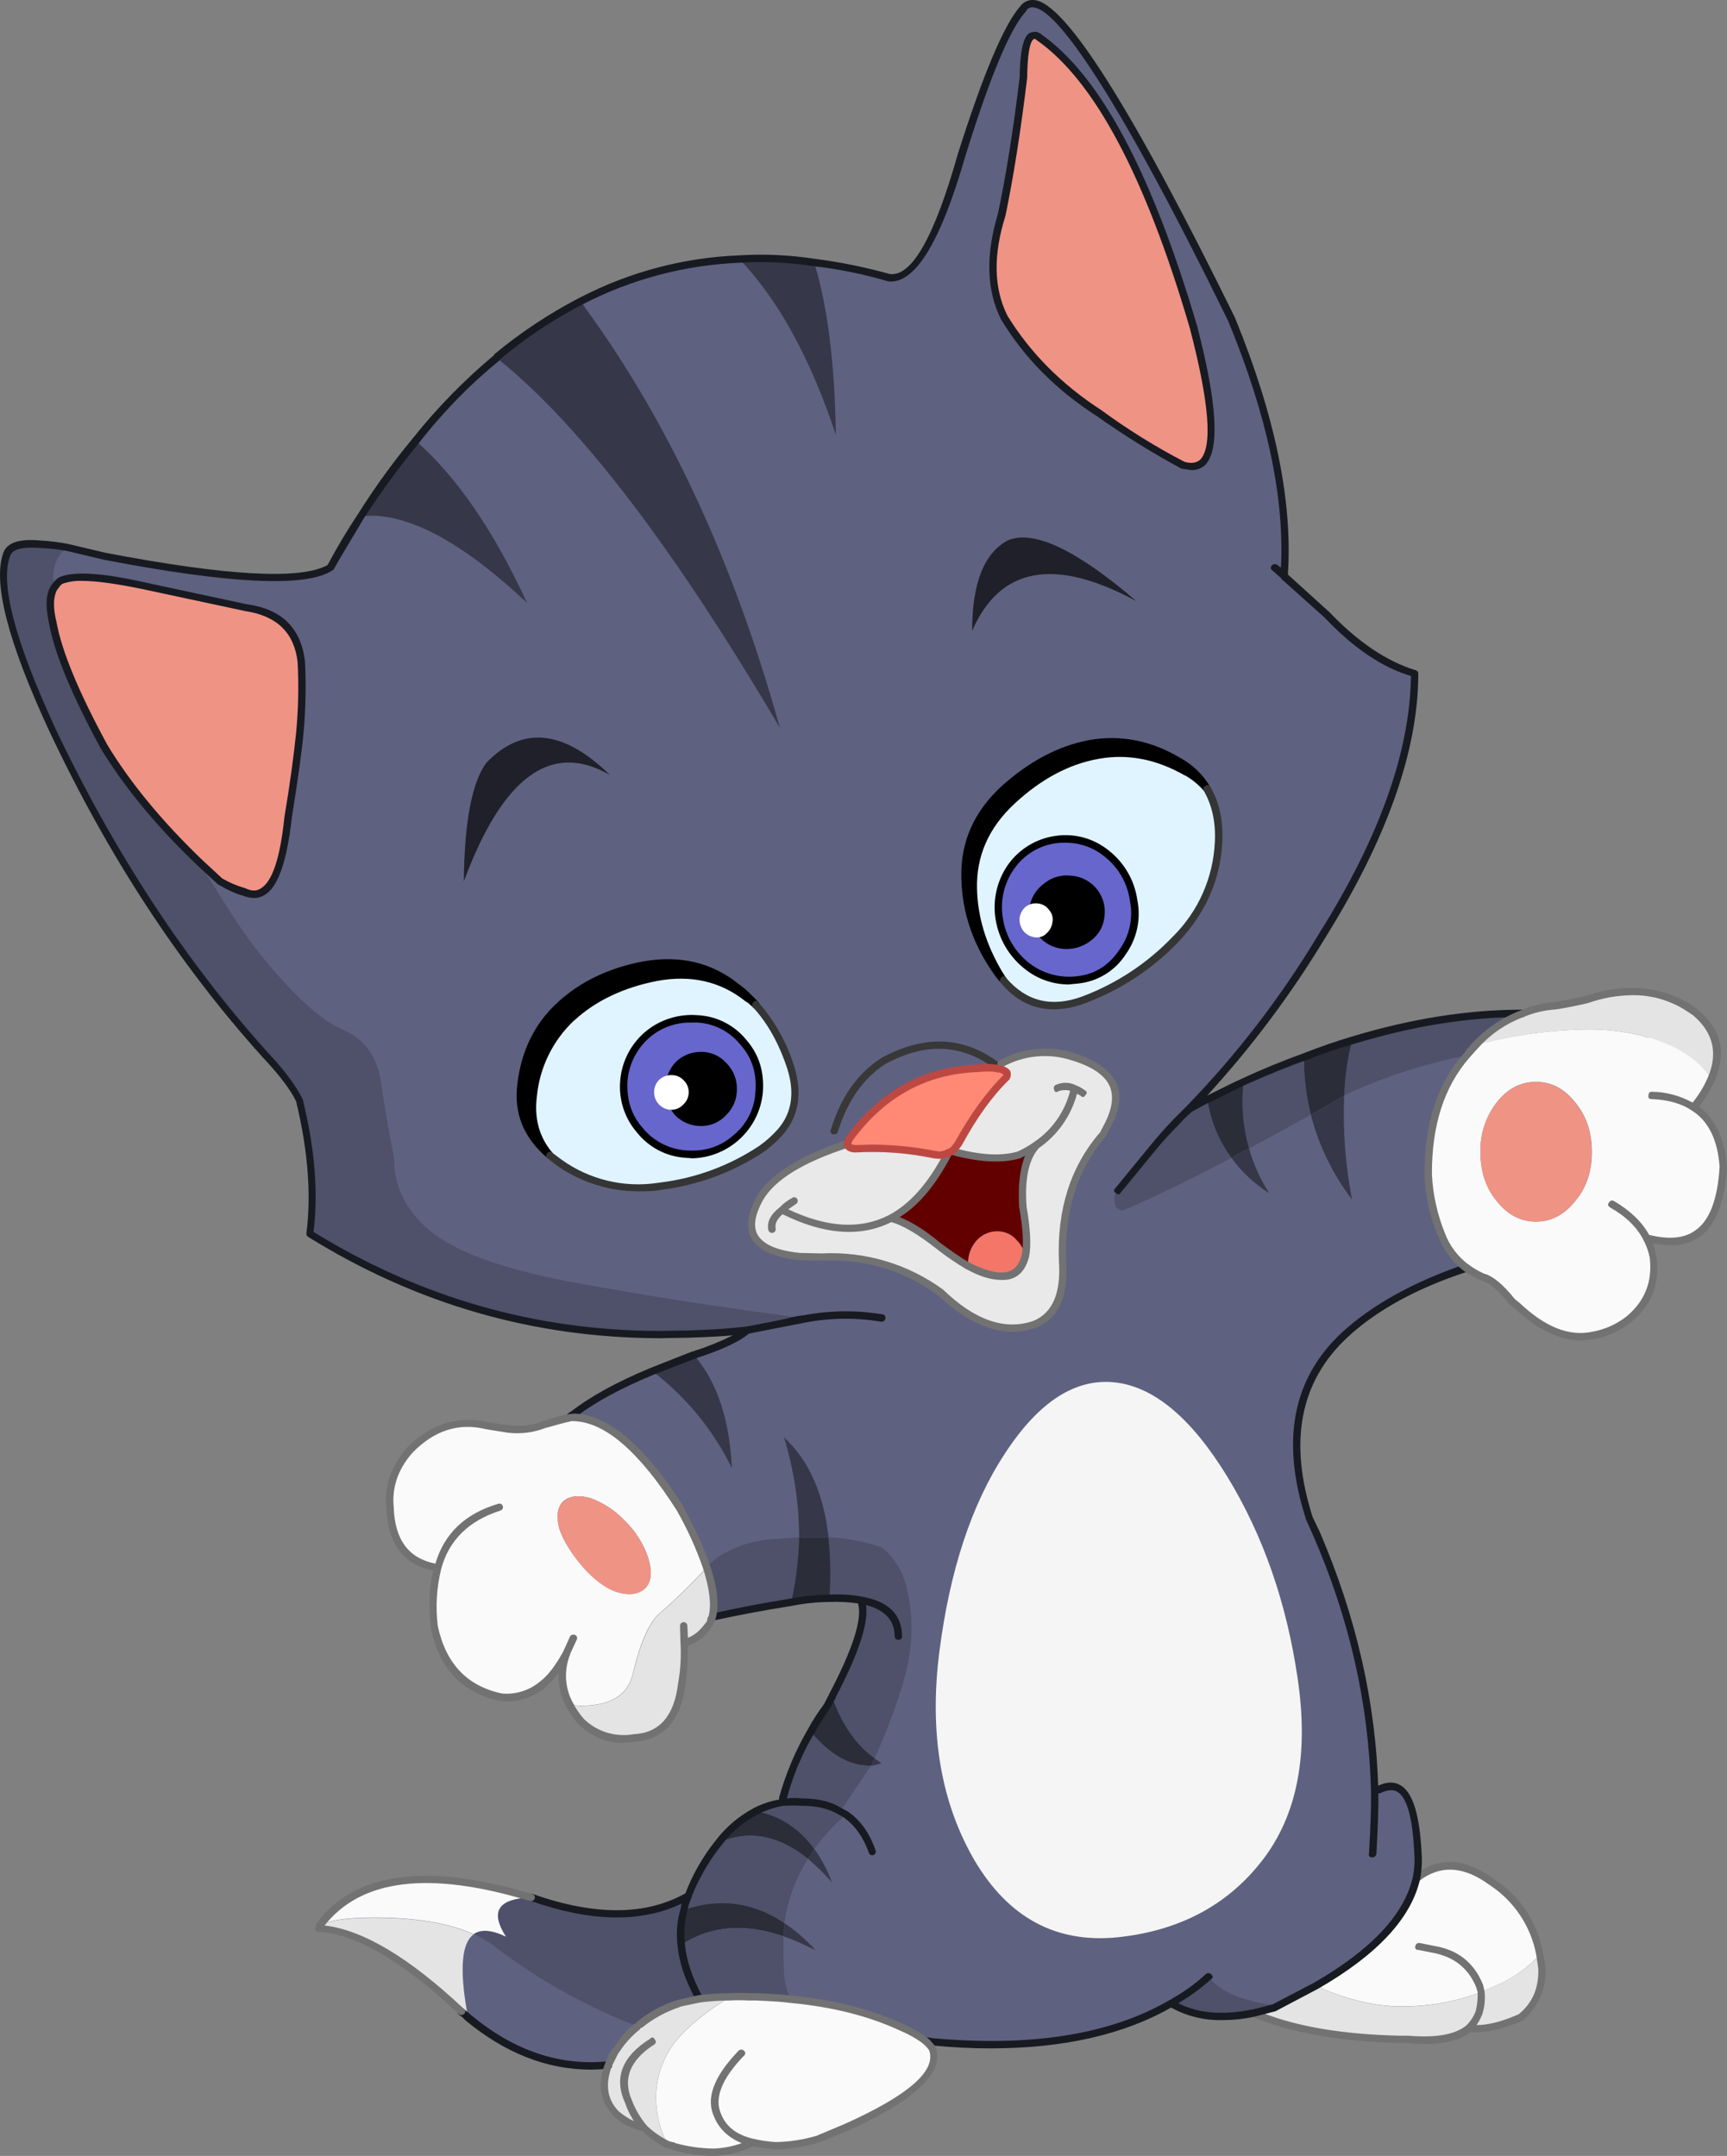 <?xml version="1.0" encoding="iso-8859-1"?>
<!-- Generator: Adobe Illustrator 20.1.0, SVG Export Plug-In . SVG Version: 6.00 Build 0)  -->
<svg version="1.0" id="Layer_1" xmlns="http://www.w3.org/2000/svg" xmlns:xlink="http://www.w3.org/1999/xlink" x="0px" y="0px"
	 viewBox="0 0 637.52 795.84" enable-background="new 0 0 637.52 795.84" xml:space="preserve">
<rect x="0" y="0" width="637.52" height="795.84" fill="#808080" stroke="none"/>
<title>cats_0033</title>
<path fill="#5E6280" d="M522.08,248.64c-10.86-3.26-21.597-10.437-32.21-21.53l-15.92-14.48c2.053-26.78-4.4-58.387-19.36-94.82
	C411.257,29.623,385.623-8.557,377.69,3.27c-5.793,6.393-13.337,24.367-22.63,53.92c-8.807,31.247-17.807,46.327-27,45.24
	c-9.02-2.528-18.21-4.403-27.5-5.61c-9.17-1.291-18.441-1.717-27.69-1.27c-20.248,0.862-40.068,6.109-58.09,15.38l-0.36,0.18
	c-11.043,5.714-21.42,12.633-30.94,20.63v0.18c-11.06,9.163-21.117,19.474-30,30.76c-7.31,8.874-14.079,18.181-20.27,27.87
	c-3.74,6-7.54,12.333-11.4,19c-9.527,6-37.273,4.613-83.24-4.16l-13.75-3.26c-3.35-0.616-6.732-1.04-10.13-1.27
	c-7-0.48-11.04,0.727-12.12,3.62c-4.107,10.347,1.44,31.943,16.64,64.79c21.713,45.72,47.89,85.72,78.53,120
	c6.173,6.487,10.457,12.207,12.85,17.16c4.467,18.213,5.733,34.5,3.8,48.86c39.807,24.733,82.807,37.16,129,37.28l32.39-1.45
	c-3.74,2.893-10.073,5.85-19,8.87l-0.72,0.18l-15.2,6c-12.187,4.947-22.02,10.313-29.5,16.1c-0.484,0.203-0.918,0.51-1.27,0.9
	l-9,2.71c-4.293,1.507-8.861,2.063-13.39,1.63l-8-1.27c-10.613-2.533-20.083,0.467-28.41,9c-5.667,6.393-8.14,13.45-7.42,21.17
	c0.6,13.147,6.51,20.567,17.73,22.26c-1.807,6-2.23,13.3-1.27,21.9c3.013,14.6,11.277,23.227,24.79,25.88
	c5.4,0.522,10.788-1.102,15-4.52c3.133-2.533,6.133-6.453,9-11.76c-2.413,6.667-2.173,12.82,0.72,18.46
	c1.229,2.507,2.812,4.824,4.7,6.88c5.667,5.333,12.18,7.333,19.54,6c10-0.6,15.85-7.173,17.55-19.72
	c0.753-5.09,1.054-10.237,0.9-15.38c3.62-0.727,6.817-3.2,9.59-7.42l0.72-2c10.373-2.293,20.083-4.163,29.13-5.61
	c4.671-0.759,9.382-1.243,14.11-1.45c3.874-0.121,7.751,0.12,11.58,0.72c2.293,5.667-1.267,17.61-10.68,35.83l0.18,0.18l-0.36,0.18
	l-1.63,2.9c-2.178,3.082-4.181,6.284-6,9.59c-4.392,7.746-7.808,16.005-10.17,24.59l0.18,1.45c-3.53,0.537-6.95,1.638-10.13,3.26
	c-5.382,2.797-10.078,6.752-13.75,11.58c-2.841,3.547-5.327,7.366-7.42,11.4c-1.489,2.604-2.76,5.326-3.8,8.14
	c-14.96,8.667-34.14,8.907-57.54,0.72h-0.36c-38.6-11.58-64.717-8.02-78.35,10.68l-0.72,0.72h0.54
	c14.473,0.967,32.027,11.22,52.66,30.76l2.53,2.17c16.167,13.513,33.417,19.363,51.75,17.55c-2.773,7.12-1.807,13.09,2.9,17.91
	c2.413,2.413,5.913,4.223,10.5,5.43c2.57,2.558,5.573,4.64,8.87,6.15l0.9,0.18l1.09,0.36c4.71,1.36,9.579,2.09,14.48,2.17
	c4.981-0.094,9.874-1.332,14.3-3.62c2.856,0.668,5.763,1.092,8.69,1.27c5.28-0.109,10.518-0.96,15.56-2.53l10.5-4.34
	c24.607-11.1,35.223-20.81,31.85-29.13c-0.686-0.984-1.473-1.892-2.35-2.71l2.53,0.36c36.667,3.26,65.98-1.507,87.94-14.3l0.65,0.55
	c7.96,4.467,17.853,5.493,29.68,3.08c13.633,6,31.73,9.257,54.29,9.77h2.9c10.493,0.967,17.913-0.42,22.26-4.16
	c5.547,0.48,11.88-0.853,19-4c5.547-4.467,8.213-10.5,8-18.1l-0.72-5.07c-2.413-11.7-8.383-20.7-17.91-27
	c-10-7.48-19.23-7.903-27.69-1.27c0.603-3.159,0.785-6.384,0.54-9.59c-0.847-19.907-5.673-27.627-14.48-23.16l-1.45,0.18
	c-0.967-32-8.083-63.487-21.35-94.46l-0.18-0.54l-2.53-5.43c-9.167-28.347-4.833-50.907,13-67.68
	c10.86-10.133,25.82-18.397,44.88-24.79c1.848,1.346,3.865,2.442,6,3.26c3.26,0.847,6.88,3.847,10.86,9l2,1.63
	c9.533,9.047,18.7,12.713,27.5,11c4.99-0.711,9.686-2.787,13.57-6c7.333-6,10.333-13.667,9-23c-0.489-2.441-1.279-4.813-2.35-7.06
	c17.493,4.827,26.963-3.92,28.41-26.24c-0.967-10.493-4.633-17.793-11-21.9c2.579-3.229,4.764-6.754,6.51-10.5
	c4.1-9.533,2.17-17.677-5.79-24.43l-1.63-1.27c-11.1-7.093-23.873-8.217-38.32-3.37c-6,1.333-9.92,2.117-11.76,2.35
	c-4.291,0.298-8.507,1.277-12.49,2.9c-20.267,0-41.137,3.333-62.61,10c-5.547,1.567-11.457,3.567-17.73,6
	c-7.333,2.773-14.753,5.85-22.26,9.23c-3.74,1.687-8.203,3.857-13.39,6.51h-0.18l-6.58,3.33c9.511-9.861,18.459-20.251,26.8-31.12
	c7.94-10.35,15.253-21.166,21.9-32.39C510.62,309.377,522.08,276.987,522.08,248.64z"/>
<path fill="#EF9385" d="M383.65,13.58l-0.18-0.18l-0.9-0.36c-2.893-0.847-4.46,4.34-4.7,15.56c-2.173,18.333-4.84,35.223-8,50.67
	c-4.707,14.84-4.407,27.447,0.9,37.82c8.71,14.388,20.67,26.536,34.92,35.47c9.849,7.02,20.122,13.425,30.76,19.18
	c12.667,3.86,14-13.14,4-51C424.057,64.62,405.123,28.9,383.65,13.58z"/>
<path fill="#1F2029" d="M179.54,281.57c-5.333,7.24-8.107,21.837-8.32,43.79c14.353-38.727,32.327-51.817,53.92-39.27
	C208.007,269.323,192.807,267.817,179.54,281.57z"/>
<path fill="#1F2029" d="M358.86,232.9c10.253-23.647,30.46-27.313,60.62-11c-22.073-18.94-37.877-26.42-47.41-22.44
	C363.263,204.14,358.86,215.287,358.86,232.9z"/>
<path d="M437.93,285.19c2.891,1.564,5.467,3.649,7.6,6.15c-2.541-4.36-6.233-7.937-10.67-10.34
	c-10.493-6.273-21.41-8.383-32.75-6.33c-10.98,1.933-21.477,7.543-31.49,16.83c-9.893,9.167-14.66,20.023-14.3,32.57
	c0.24,12.547,4.34,24.37,12.3,35.47l0.18-0.18c-6.153-10-9.29-20.373-9.41-31.12c-0.36-12.547,4.407-23.403,14.3-32.57
	c10-9.287,20.497-14.897,31.49-16.83C416.52,276.8,427.437,278.917,437.93,285.19z"/>
<path fill="#DFF4FF" d="M445.53,291.34c-2.133-2.501-4.709-4.586-7.6-6.15c-10.493-6.273-21.41-8.383-32.75-6.33
	c-10.98,1.933-21.477,7.543-31.49,16.83c-9.893,9.167-14.66,20.023-14.3,32.57c0.12,10.733,3.257,21.107,9.41,31.12l1.63,2.53
	c7.72,9.167,17.49,11.58,29.31,7.24c12.882-4.731,24.512-12.345,34-22.26c9.893-10.253,15.2-22.253,15.92-36
	C450.047,303.17,448.67,296.653,445.53,291.34z"/>
<path fill="#DFF4FF" d="M368.63,359.56l1.81,2.35l-1.63-2.53L368.63,359.56z"/>
<path fill="#DFF4FF" d="M276.16,368.61l2.9,2.35l-2.53-2.53L276.16,368.61z"/>
<path d="M242.51,360.83c12.907-2.413,24.127,0.18,33.66,7.78l0.36-0.18l-4.89-4.34c-9.533-7.6-20.753-10.193-33.66-7.78
	c-12.787,2.293-23.283,7.293-31.49,15c-8.08,7.6-12.783,17.31-14.11,29.13c-1.333,10.373,2.167,19.06,10.5,26.06
	c-5.067-6-7.067-13.177-6-21.53c1.333-11.82,6.037-21.53,14.11-29.13C219.217,368.127,229.723,363.123,242.51,360.83z"/>
<path fill="#DFF4FF" d="M242.51,360.83c-12.787,2.293-23.283,7.293-31.49,15c-8.08,7.613-12.783,17.337-14.11,29.17
	c-1.087,8.327,0.913,15.503,6,21.53l3.8,2.9c10.613,7.24,22.737,10.137,36.37,8.69c0.146-0.253,0.43-0.395,0.72-0.36
	c13.286-1.592,26.02-6.247,37.2-13.6c2.581-1.773,4.95-3.837,7.06-6.15c5.427-6.393,6.693-14.293,3.8-23.7
	c-2.572-8.587-6.934-16.532-12.8-23.31l-2.9-2.35C266.633,361.023,255.417,358.417,242.51,360.83z"/>
<path fill="#FF8975" d="M312.9,422.35c0.24,1.087,1.143,1.69,2.71,1.81c9.944-0.437,19.905,0.291,29.68,2.17
	c1.333,0.48,2.963,0.24,4.89-0.72l1.27-0.54c1.013-0.805,1.87-1.787,2.53-2.9c5.427-10,11.337-18.203,17.73-24.61
	c0.48-1.207-0.123-2.11-1.81-2.71l-0.36-0.18h-0.72c-1.687-0.48-4.353-0.54-8-0.18c-19.333,0.727-35.077,9.353-47.23,25.88
	C313.206,420.966,312.969,421.645,312.9,422.35z"/>
<path fill="#E9E9E9" d="M295.16,463.79l8.14,0.18c15.806-0.87,31.419,3.802,44.15,13.21c11.94,11.46,23.4,15.38,34.38,11.76
	c7.72-3.133,11.157-11.033,10.31-23.7c-0.727-18.46,4.22-33.9,14.84-46.32l2-3.8c6.273-12.067,1.87-20.4-13.21-25
	c-8.752-2.699-18.225-1.72-26.24,2.71l-0.72,1.09l0.72,0.54l0.36,0.36c1.687,0.6,2.29,1.503,1.81,2.71
	c-6.393,6.393-12.303,14.597-17.73,24.61c-0.66,1.113-1.517,2.095-2.53,2.9c10,2.773,18.203,3.257,24.61,1.45
	c2.242-1.072,4.416-2.281,6.51-3.62c-4,4.467-5.63,11.947-4.89,22.44c1.447,8.2,1.747,14.293,0.9,18.28
	c-1.207,4.827-3.92,7.3-8.14,7.42c-3.62,0.24-7.953-1.027-13-3.8L357,467c-3.827-2.292-7.502-4.831-11-7.6
	c-6.753-5.427-12.483-8.683-17.19-9.77c8.327-4.34,15.443-12.363,21.35-24.07c-1.933,0.967-3.563,1.207-4.89,0.72
	c-9.775-1.879-19.736-2.607-29.68-2.17c-1.567-0.12-2.47-0.723-2.71-1.81c-17.007,5.547-27.803,12.243-32.39,20.09
	C273.623,454.85,278.513,461.983,295.16,463.79z"/>
<path fill="#620000" d="M376,426.51c-6.393,1.807-14.597,1.323-24.61-1.45l-1.27,0.54c-5.913,11.7-13.03,19.723-21.35,24.07
	c4.707,1.087,10.437,4.343,17.19,9.77c3.498,2.769,7.173,5.308,11,7.6l0.36-0.72c-0.027-3.057,1.069-6.018,3.08-8.32
	c1.924-2.182,4.691-3.434,7.6-3.44c2.873-0.067,5.615,1.204,7.42,3.44c1.512,1.56,2.575,3.497,3.08,5.61
	c0.847-4,0.547-10.093-0.9-18.28c-0.727-10.493,0.903-17.973,4.89-22.44C380.403,424.228,378.235,425.437,376,426.51z"/>
<path fill="#F47668" d="M360.49,458c-2.011,2.302-3.107,5.263-3.08,8.32v0.9c5.067,2.773,9.4,4.04,13,3.8
	c4.22-0.12,6.933-2.593,8.14-7.42c-0.505-2.113-1.568-4.05-3.08-5.61c-1.806-2.236-4.547-3.507-7.42-3.44
	C365.153,454.57,362.403,455.825,360.49,458z"/>
<path fill="#F5F5F5" d="M453.13,545.22c-13.267-21.713-27.14-33.353-41.62-34.92c-14.6-1.567-28.11,7.18-40.53,26.24
	c-12.307,18.667-20.39,43.157-24.25,73.47c-3.74,29.793,0.593,55.367,13,76.72c12.547,21.233,30.16,30.703,52.84,28.41
	c22.92-2.413,40.773-11.943,53.56-28.59s17.077-39.027,12.87-67.14C474.907,591.543,466.283,566.813,453.13,545.22z"/>
<path fill="#E4E4E4" d="M586.68,380c7.468-0.018,14.902,1.019,22.08,3.08c11.1,3.38,18.767,8.447,23,15.2
	c4.1-9.533,2.17-17.677-5.79-24.43l-1.63-1.27c-11.113-7.233-23.893-8.427-38.34-3.58c-6,1.333-9.92,2.117-11.76,2.35
	c-4.291,0.298-8.507,1.277-12.49,2.9c-6.507,2.453-12.335,6.423-17,11.58C558.423,382.116,572.513,380.157,586.68,380z"/>
<path fill="#FAFAFA" d="M608.75,383.09c-7.175-2.063-14.605-3.103-22.07-3.09c-14.189,0.138-28.303,2.083-42,5.79l-3.26,3.8
	c-9.653,10.98-14.42,25.697-14.3,44.15c0.364,7.603,2.08,15.08,5.07,22.08c1.834,4.788,4.947,8.98,9,12.12
	c1.848,1.346,3.865,2.442,6,3.26c3.26,0.847,6.88,3.847,10.86,9l2,1.63c9.533,9.047,18.7,12.713,27.5,11
	c4.99-0.711,9.686-2.787,13.57-6c7.333-6,10.333-13.667,9-23c-0.489-2.441-1.279-4.813-2.35-7.06
	c17.493,4.827,26.963-3.86,28.41-26.06c-0.967-10.613-4.633-17.973-11-22.08c2.579-3.229,4.764-6.754,6.51-10.5
	c-4.22-6.753-11.887-11.82-23-15.2 M567,399.37c5.667,0,10.493,2.533,14.48,7.6c4.1,4.947,6.15,11.04,6.15,18.28
	s-2.05,13.273-6.15,18.1c-4,5.067-8.827,7.6-14.48,7.6c-5.653,0-10.48-2.533-14.48-7.6c-4-4.827-6-10.86-6-18.1
	c-0.164-6.602,1.955-13.059,6-18.28C556.473,401.903,561.3,399.37,567,399.37z"/>
<path fill="#EF9385" d="M552.48,407c-4.045,5.221-6.164,11.678-6,18.28c0,7.24,2,13.273,6,18.1c4,5.067,8.827,7.6,14.48,7.6
	s10.48-2.533,14.48-7.6c4.1-4.827,6.15-10.86,6.15-18.1c0-7.24-2.053-13.333-6.16-18.28c-4-5.067-8.827-7.6-14.48-7.6
	S556.473,401.933,552.48,407z"/>
<path fill="#4E5169" d="M541.44,389.6l3.26-3.8c4.665-5.157,10.493-9.127,17-11.58c-20.267,0-41.137,3.333-62.61,10
	c-1.676,6.636-2.648,13.43-2.9,20.27l1.27-0.72C511.51,397.329,526.273,392.573,541.44,389.6z"/>
<path fill="#2B2D39" d="M496.2,404.44c0.252-6.84,1.224-13.634,2.9-20.27c-5.547,1.567-11.457,3.567-17.73,6
	c-0.097,7.197,0.753,14.375,2.53,21.35L496.2,404.44z"/>
<path fill="#363849" d="M499.1,442.8c-2.444-12.632-3.418-25.504-2.9-38.36l-12.3,7.06C486.799,422.853,491.97,433.501,499.1,442.8z
	"/>
<path fill="#E4E4E4" d="M554.1,732.14l-7.42,3.26c0.253,2.554,0.023,5.132-0.68,7.6c-0.847,2.175-2.141,4.148-3.8,5.79
	c5.547,0.48,11.88-0.853,19-4c5.547-4.467,8.213-10.5,8-18.1l-0.72-5.07C564.364,725.97,559.492,729.534,554.1,732.14z"/>
<path fill="#FAFAFA" d="M546.69,735.4l7.42-3.26c5.361-2.608,10.206-6.165,14.3-10.5c-2.413-11.7-8.383-20.7-17.91-27
	c-10-7.48-19.23-7.903-27.69-1.27c-3.013,14-15.317,27.21-36.91,39.63c4.756,2.293,9.727,4.112,14.84,5.43
	c6.662,1.786,13.562,2.518,20.45,2.17C529.913,740.242,538.523,738.486,546.69,735.4z"/>
<path fill="#E4E4E4" d="M485.89,733l-15.74,8.14l-7.42,2c13.633,6,31.73,9.257,54.29,9.77h2.9c10.493,0.967,17.913-0.42,22.26-4.16
	c1.661-1.629,2.962-3.588,3.82-5.75c0.716-2.465,0.96-5.044,0.72-7.6c-8.168,3.104-16.781,4.877-25.51,5.25
	c-6.888,0.348-13.788-0.384-20.45-2.17C495.635,737.148,490.654,735.312,485.89,733z"/>
<path fill="#363849" d="M308.55,160.52c-0.36-26.18-3.027-47.41-8-63.69c-9.17-1.291-18.441-1.717-27.69-1.27
	C287.247,110.52,299.143,132.173,308.55,160.52z"/>
<path fill="#363849" d="M153.48,162.69c-7.31,8.874-14.079,18.181-20.27,27.87c16.287-1.807,36.733,8.86,61.34,32
	C182.37,196.033,168.68,176.077,153.48,162.69z"/>
<path fill="#363849" d="M215.91,113.47l-1.45-2.35c-11.043,5.714-21.42,12.633-30.94,20.63l0.9,1.27
	c29.92,24.127,64.42,69.363,103.5,135.71C270.913,207.683,246.91,155.93,215.91,113.47z"/>
<path fill="#EF9385" d="M91.05,224.39l-38-8.14c-15.56-3.5-25.753-4.167-30.58-2c-0.839,0.598-1.572,1.331-2.17,2.17
	c-0.631,0.745-1.077,1.629-1.3,2.58c-0.847,2.667-0.727,6.333,0.36,11c2.053,10.86,8.387,26.12,19,45.78
	c8.667,14.233,20.49,28.53,35.47,42.89l7.24,6.7c2.807,1.731,5.834,3.077,9,4c8.447,3.74,13.813-5.427,16.1-27.5
	c1.933-11.7,3.38-22.133,4.34-31.3c0.934-8.715,1.114-17.494,0.54-26.24C109.783,232.85,103.117,226.203,91.05,224.39z"/>
<path fill="#4E5169" d="M96.12,352.32c-5.187-6.273-12.607-17.493-22.26-33.66c-14.96-14.353-26.783-28.65-35.47-42.89
	c-10.613-19.66-16.947-34.92-19-45.78c-1.087-4.707-1.207-8.373-0.36-11c0.222-0.93,0.657-1.796,1.27-2.53l-0.72-2.35
	c0-5.547,1.75-9.527,5.25-11.94c-3.35-0.616-6.732-1.04-10.13-1.27c-7-0.48-11.04,0.727-12.12,3.62
	c-4.113,10.32,1.43,31.903,16.63,64.75c21.713,45.72,47.89,85.72,78.53,120c6.173,6.487,10.457,12.207,12.85,17.16
	c4.467,18.213,5.733,34.5,3.8,48.86c39.807,24.733,82.807,37.16,129,37.28l32.39-1.63c7-1.207,12.187-2.233,15.56-3.08l5.61-1.09
	l-9.59-1.45c-22.193-2.893-46.44-6.693-72.74-11.4c-26.3-4.707-44.457-10.86-54.47-18.46c-9.893-7.72-14.78-17.053-14.66-28
	c-1.933-9.527-3.563-18.937-4.89-28.23c-1.447-9.407-6.15-15.8-14.11-19.18C118.423,376.643,108.3,367.4,96.12,352.32z"/>
<path fill="#4E5169" d="M439,409.32l-5.25,5.25c-4.1,4.34-7.057,7.673-8.87,10l-12.3,15c-0.706,0.669-1.155,1.564-1.27,2.53
	c0,3.133,1.087,4.7,3.26,4.7c10.373-4.34,23.707-10.793,40-19.36c-4.683-6.338-7.73-13.733-8.87-21.53h-0.18L439,409.32z"/>
<path fill="#4E5169" d="M461.1,424l22.8-12.49c-1.777-6.975-2.627-14.153-2.53-21.35c-7.333,2.773-14.753,5.85-22.26,9.23
	C458.119,407.644,458.796,416.013,461.1,424z"/>
<path fill="#2B2D39" d="M459.11,399.37c-3.74,1.687-8.203,3.857-13.39,6.51c1.14,7.797,4.187,15.192,8.87,21.53
	c2.087-1.288,4.263-2.428,6.51-3.41C458.793,416.006,458.116,407.63,459.11,399.37z"/>
<path fill="#363849" d="M468.52,440.45c-3.259-5.094-5.759-10.635-7.42-16.45c-2.248,0.992-4.424,2.142-6.51,3.44
	C458.359,432.627,463.088,437.044,468.52,440.45z"/>
<path fill="#363849" d="M270.19,542c-0.847-17.613-5.31-31.307-13.39-41.08l-0.72-0.72l-15.2,6
	C253.299,515.694,263.334,527.951,270.19,542z"/>
<path fill="#FAFAFA" d="M210.48,523.32h-0.18c-3.127,0.65-6.209,1.495-9.23,2.53c-4.293,1.507-8.861,2.063-13.39,1.63l-8-1.27
	c-10.613-2.533-20.083,0.467-28.41,9c-5.667,6.393-8.14,13.45-7.42,21.17c0.6,13.147,6.51,20.567,17.73,22.26
	c-1.807,6-2.23,13.3-1.27,21.9c3.013,14.6,11.277,23.227,24.79,25.88c5.4,0.522,10.788-1.102,15-4.52
	c3.133-2.533,6.133-6.453,9-11.76c-2.413,6.667-2.173,12.82,0.72,18.46c1.36,0.646,2.836,1.017,4.34,1.09
	c11.1,0,17.553-3.86,19.36-11.58c2.773-11.7,6.107-19.24,10-22.62c6.145-5.293,11.946-10.971,17.37-17
	c-2.546-7.536-5.818-14.807-9.77-21.71c-14.08-22.067-27.143-33.28-39.19-33.64L210.48,523.32 M217.9,553
	c4.813,1.749,9.152,4.598,12.67,8.32c3.967,3.813,6.949,8.531,8.69,13.75c1.567,4.947,1.267,8.613-0.9,11
	c-2.293,2.293-5.55,2.897-9.77,1.81s-8.623-4.163-13.21-9.23c-4.467-5.187-7.423-9.953-8.87-14.3c-1.207-4.467-0.783-7.8,1.27-10
	C210.06,552.243,213.433,551.793,217.9,553z"/>
<path fill="#EF9385" d="M230.56,561.32c-3.515-3.72-7.85-6.569-12.66-8.32c-4.467-1.207-7.843-0.723-10.13,1.45
	c-2.053,2.173-2.477,5.507-1.27,10c1.447,4.34,4.403,9.107,8.87,14.3c4.587,5.067,8.99,8.143,13.21,9.23s7.477,0.483,9.77-1.81
	c2.173-2.413,2.473-6.08,0.9-11C237.523,569.915,234.54,565.161,230.56,561.32z"/>
<path fill="#E4E4E4" d="M262.23,599l0.72-2c1.207-4.467,0.54-10.62-2-18.46c-5.424,6.029-11.225,11.707-17.37,17
	c-3.86,3.38-7.193,10.92-10,22.62c-1.807,7.72-8.26,11.58-19.36,11.58c-1.504-0.073-2.98-0.444-4.34-1.09
	c1.229,2.507,2.812,4.824,4.7,6.88c5.667,5.333,12.18,7.333,19.54,6c10-0.6,15.85-7.173,17.55-19.72
	c0.753-5.09,1.054-10.237,0.9-15.38C256.237,605.67,259.457,603.193,262.23,599z"/>
<path fill="#4E5169" d="M261.87,577.43l-0.9,1.09c2.533,7.84,3.2,13.993,2,18.46c10.373-2.293,20.083-4.163,29.13-5.61
	c1.736-7.851,2.707-15.852,2.9-23.89l-12.3,0.9C273.88,569.707,266.937,572.723,261.87,577.43z"/>
<path fill="#4E5169" d="M306.2,589.91c3.874-0.121,7.751,0.12,11.58,0.72c2.293,5.667-1.267,17.61-10.68,35.83l0.18,0.18
	c3.5,10,8.687,17.48,15.56,22.44c3.885-8.465,7.225-17.169,10-26.06c3.013-9.653,4.16-18.7,3.44-27.14
	c-0.727-8.327-2.537-14.6-5.43-18.82c-2.773-4-5.067-6.11-6.88-6.33c-5.861-1.889-11.948-2.986-18.1-3.26
	C306.589,574.929,306.699,582.433,306.2,589.91z"/>
<path fill="#2B2D39" d="M305.84,567.47H295c-0.193,8.038-1.164,16.039-2.9,23.89c4.671-0.759,9.382-1.243,14.11-1.45
	C306.696,582.432,306.572,574.927,305.84,567.47z"/>
<path fill="#363849" d="M295,567.47h10.86c-1.807-16.167-7.297-28.47-16.47-36.91C293.077,542.518,294.968,554.957,295,567.47z"/>
<path fill="#2B2D39" d="M306.93,626.83l-1.63,2.9c-2.178,3.082-4.181,6.284-6,9.59c7.133,8.56,14.56,12.72,22.28,12.48l1.27-2.71
	c-6.873-4.947-12.06-12.427-15.56-22.44L306.93,626.83z"/>
<path fill="#363849" d="M325.38,650.89l-2.53-1.81l-1.27,2.71C322.879,651.647,324.155,651.345,325.38,650.89z"/>
<path fill="#4E5169" d="M296.07,665.19c4.928-0.154,9.806,1.035,14.11,3.44l11.4-16.83c-7.72,0.24-15.14-3.923-22.26-12.49
	c-4.445,7.745-7.912,16.011-10.32,24.61l0.18,1.45C291.469,665.143,293.772,665.083,296.07,665.19z"/>
<path fill="#4E5169" d="M300.59,682.56c3.362-4.709,7.314-8.967,11.76-12.67l-2.17-1.27c-4.304-2.405-9.182-3.594-14.11-3.44
	c-2.295-0.106-4.594-0.046-6.88,0.18c-3.53,0.537-6.95,1.638-10.13,3.26C287.747,670.207,294.923,674.853,300.59,682.56z"/>
<path fill="#2B2D39" d="M298.24,686.18l2.35-3.62c-5.667-7.72-12.843-12.363-21.53-13.93c-5.382,2.797-10.078,6.752-13.75,11.58
	C276.283,675.403,287.26,677.393,298.24,686.18z"/>
<path fill="#363849" d="M307.11,694.86c-1.576-4.388-3.768-8.529-6.51-12.3l-2.35,3.62
	C301.415,688.849,304.376,691.751,307.11,694.86z"/>
<path fill="#4E5169" d="M289.55,709.88c0.998-7.104,3.268-13.971,6.7-20.27l2-3.44c-10.98-8.807-21.957-10.807-32.93-6
	c-2.841,3.547-5.327,7.366-7.42,11.4c-1.489,2.604-2.76,5.326-3.8,8.14c-0.758,1.676-1.305,3.439-1.63,5.25
	C265.61,700.52,277.97,702.16,289.55,709.88z"/>
<path fill="#363849" d="M301.14,720c-3.443-3.826-7.33-7.227-11.58-10.13l-0.36,4.89C293.297,716.226,297.287,717.977,301.14,720z"
	/>
<path fill="#2B2D39" d="M251.55,717.85c10.86-7,23.407-8.027,37.64-3.08l0.36-4.89c-11.58-7.72-23.943-9.347-37.09-4.88
	C251.383,709.193,251.074,713.547,251.55,717.85z"/>
<path fill="#4E5169" d="M251.55,717.85c0.48,6,2.713,12.697,6.7,20.09c3.716-0.529,7.467-0.77,11.22-0.72
	c2.232-0.121,4.468-0.121,6.7,0l15.74,0.9c-1.232-2.627-2.026-5.437-2.35-8.32c-0.24-1.933-0.36-6.267-0.36-13v-2
	C274.96,709.833,262.41,710.85,251.55,717.85z"/>
<path fill="#4E5169" d="M174.83,714c2.867,1.198,5.558,2.779,8,4.7c16.003,12.227,33.676,22.097,52.48,29.31l0.9-0.72
	c4.198-3.376,8.981-5.952,14.11-7.6l0.9-0.36l7.06-1.45c-4-7.333-6.233-14.03-6.7-20.09c-0.479-4.302-0.174-8.656,0.9-12.85
	c0.325-1.811,0.872-3.574,1.63-5.25c-14.96,8.667-34.14,8.907-57.54,0.72h-0.18l-2.9,0.18c-10,0.967-12.233,5.733-6.7,14.3
	C181.47,712.397,177.483,712.1,174.83,714z"/>
<path fill="#E4E4E4" d="M251.19,739.38l-0.9,0.36c-5.129,1.648-9.912,4.224-14.11,7.6l-0.9,0.72c-2.924,2.458-5.484,5.32-7.6,8.5
	l-0.72,0.9c-0.917,1.562-1.703,3.198-2.35,4.89c-2.773,7.12-1.807,13.09,2.9,17.91c2.413,2.413,5.913,4.223,10.5,5.43
	c2.57,2.558,5.573,4.64,8.87,6.15c-0.847-0.847-1.813-2.897-2.9-6.15c-1.151-3.631-1.761-7.411-1.81-11.22
	c-0.032-8.532,3.186-16.756,9-23c4.34-4.707,10.433-9.473,18.28-14.3c-3.753-0.05-7.504,0.191-11.22,0.72L251.19,739.38z"/>
<path fill="#FAFAFA" d="M291.91,738.11l-15.74-0.9c-2.232-0.121-4.468-0.121-6.7,0c-7.84,4.827-13.933,9.593-18.28,14.3
	c-5.814,6.244-9.032,14.468-9,23c0.052,3.799,0.662,7.569,1.81,11.19c1.087,3.26,2.053,5.31,2.9,6.15l0.9,0.18l1.09,0.36
	c4.71,1.36,9.579,2.09,14.48,2.17c4.981-0.094,9.874-1.332,14.3-3.62c2.856,0.668,5.763,1.092,8.69,1.27
	c5.28-0.109,10.518-0.96,15.56-2.53l10.5-4.34c24.607-11.1,35.223-20.81,31.85-29.13c-0.686-0.984-1.473-1.892-2.35-2.71
	c-2.77-1.997-5.743-3.697-8.87-5.07C321.303,742.997,307.59,739.557,291.91,738.11z"/>
<path fill="#4E5169" d="M446.08,729.79c-3.825,3.444-8.013,6.462-12.49,9l-1.27,0.72l0.68,0.59c7.96,4.467,17.853,5.493,29.68,3.08
	l7.42-2l2.17-1.09c-3.871-0.002-7.718-0.613-11.4-1.81C454.503,736.72,449.573,733.89,446.08,729.79z"/>
<path fill="#FAFAFA" d="M174.83,714c2.667-1.933,6.647-1.633,11.94,0.9c-5.547-8.567-3.313-13.333,6.7-14.3l2.71-0.18
	c-38.6-11.58-64.717-8.02-78.35,10.68c2.893-2.173,9.71-3.26,20.45-3.26C153.72,707.873,165.903,709.927,174.83,714z"/>
<path fill="#E4E4E4" d="M117.83,711.15l-0.18,0.72c14.473,0.967,32.027,11.22,52.66,30.76l2.53,2.17l-0.54-2.71
	c-2.667-15.56-1.823-24.893,2.53-28c-8.927-4.1-21.11-6.15-36.55-6.15C127.54,707.907,120.723,708.977,117.83,711.15z"/>
<path d="M211.93,376.75c7.96-7.333,18.213-12.22,30.76-14.66c12.547-2.293,23.403,0.24,32.57,7.6l0.9,0.54l1.81,1.63
	c0.346,0.552,1.074,0.72,1.626,0.374c0.151-0.095,0.279-0.222,0.374-0.374c0.281-0.207,0.421-0.556,0.36-0.9
	c0.033-0.397-0.097-0.79-0.36-1.09l-2.53-2.53c-1.558-1.594-3.255-3.046-5.07-4.34c-9.773-7.72-21.353-10.433-34.74-8.14
	c-12.907,2.413-23.573,7.54-32,15.38c-8.327,7.72-13.213,17.72-14.66,30c-1.333,10.733,2.333,19.78,11,27.14l0.9,0.36l0.9-0.36
	c0.544-0.397,0.663-1.16,0.266-1.705c-0.027-0.037-0.056-0.072-0.086-0.105c-4.827-5.667-6.757-12.543-5.79-20.63
	c0.987-10.772,5.877-20.812,13.75-28.23 M242.13,359.34c-12.907,2.413-23.573,7.54-32,15.38c-8.327,7.72-13.213,17.72-14.66,30
	c-0.404,3.626-0.221,7.292,0.54,10.86c-2.215-4.739-3.031-10.013-2.35-15.2c0.987-10.772,5.877-20.812,13.75-28.23
	c7.96-7.333,18.213-12.22,30.76-14.66c2.925-0.557,5.893-0.858,8.87-0.9c5.43,0.028,10.793,1.2,15.74,3.44
	c-6.728-1.832-13.79-2.079-20.63-0.72 M437.4,286.21c2.76,1.54,5.214,3.574,7.24,6c0.381,0.543,1.129,0.674,1.672,0.293
	c0.049-0.034,0.095-0.072,0.138-0.113c0.595-0.381,0.769-1.173,0.388-1.768c-0.009-0.014-0.018-0.028-0.028-0.042
	c-2.661-4.59-6.546-8.35-11.22-10.86c-10.733-6.393-21.953-8.563-33.66-6.51c-11.333,2.173-22.13,7.903-32.39,17.19
	c-10.133,9.407-15.02,20.627-14.66,33.66c0.24,12.907,4.403,24.97,12.49,36.19l1.27,1.63l0.72,0.72
	c0.241,0.361,0.656,0.567,1.09,0.54l0.72-0.18c0.574-0.272,0.818-0.958,0.546-1.532c-0.048-0.101-0.111-0.195-0.186-0.278
	l-1.63-2.53c-5.913-10-8.99-20.133-9.23-30.4c-0.36-12.147,4.284-22.69,13.93-31.63c9.773-9.047,20.087-14.537,30.94-16.47
	c10.733-1.933,21.35,0.117,31.85,6.15 M402.47,276c2.65-0.399,5.321-0.639,8-0.72c6.439,0.037,12.796,1.456,18.64,4.16
	c-7.709-2.767-16.01-3.457-24.07-2c-11.333,2.173-22.13,7.903-32.39,17.19c-10.133,9.407-15.02,20.627-14.66,33.66v2l-0.36-6.15
	c-0.36-12.187,4.283-22.743,13.93-31.67C381.307,283.397,391.61,277.907,402.47,276z"/>
<path fill="#181A21" d="M218.26,764c1.447,0,3.617-0.12,6.51-0.36c0.54,0.115,1.071-0.229,1.186-0.77
	c0.049-0.231,0.015-0.472-0.096-0.68c0.047-0.667-0.456-1.245-1.122-1.292c-0.11-0.008-0.22,0-0.328,0.022
	c-17.853,1.807-34.743-3.923-50.67-17.19l-2.53-2.17c-0.599-0.5-1.49-0.419-1.99,0.18s-0.419,1.49,0.18,1.99l1.27,0.9l1.27,1.27
	C186.54,757.967,201.98,764,218.26,764 M432.51,737.94l-0.72,0.36c-21.713,12.667-50.787,17.37-87.22,14.11L342,752
	c-0.748-0.149-1.476,0.337-1.625,1.085c-0.149,0.748,0.337,1.476,1.085,1.625l0,0l2.71,0.36c7.48,0.727,14.597,1.09,21.35,1.09
	c27.14,0,49.577-5.127,67.31-15.38c0.432-0.115,0.814-0.368,1.09-0.72l0.36-0.18c4.55-2.609,8.814-5.69,12.72-9.19
	c0.847-0.48,0.907-1.083,0.18-1.81c-0.503-0.602-1.398-0.683-2-0.18c-3.699,3.423-7.787,6.4-12.18,8.87l-0.54,0.36 M497.24,493.83
	c10.86-10.133,25.697-18.277,44.51-24.43c0.666-0.219,1.028-0.937,0.809-1.604c-0.023-0.071-0.053-0.14-0.089-0.206
	c-0.086-0.635-0.67-1.08-1.305-0.994c-0.112,0.015-0.222,0.047-0.325,0.094c-19.06,6.513-34.2,14.897-45.42,25.15
	c-18.333,17.007-22.737,40.107-13.21,69.3l2.35,5.25c13.513,30.88,20.69,62.367,21.53,94.46c0.12,5.067-0.12,12.847-0.72,23.34
	c-0.24,0.967,0.183,1.45,1.27,1.45c0.732-0.003,1.35-0.545,1.45-1.27c0.6-10.493,0.84-18.333,0.72-23.52
	c-0.847-32.087-8.083-63.933-21.71-95.54l-2.53-5.25C475.643,532.193,479.867,510.117,497.24,493.83 M319.59,592.45
	c7,1.807,10.56,5.607,10.68,11.4c-0.101,0.7,0.384,1.349,1.084,1.45c0.121,0.018,0.245,0.018,0.366,0
	c0.667,0.047,1.245-0.456,1.292-1.122c0.008-0.11,0-0.22-0.022-0.328c-0.12-7.96-5.12-12.787-15-14.48
	c-3.935-0.734-7.946-0.976-11.94-0.72c-4.738,0.053-9.461,0.538-14.11,1.45c-10.493,1.687-20.263,3.557-29.31,5.61
	c-0.707,0.212-1.164,0.896-1.09,1.63c0.086,0.635,0.67,1.08,1.305,0.994c0.112-0.015,0.222-0.047,0.325-0.094
	c10.133-2.173,19.843-3.983,29.13-5.43c4.586-0.929,9.251-1.414,13.93-1.45c3.509-0.128,7.023,0.053,10.5,0.54
	c1.687,5.667-1.933,16.947-10.86,33.84v0.36h-0.18l-1.45,2.9c-2.291,3.036-4.347,6.242-6.15,9.59c-4.54,7.857-8.068,16.257-10.5,25
	v0.72c-3.216,0.55-6.328,1.589-9.23,3.08c-5.505,2.922-10.318,6.994-14.11,11.94c-2.889,3.614-5.434,7.491-7.6,11.58
	c-1.382,2.584-2.592,5.256-3.62,8c-14.6,8.2-33.297,8.32-56.09,0.36l-0.54-0.18c-0.667-0.047-1.245,0.456-1.292,1.122
	c-0.008,0.11,0,0.22,0.022,0.328c0.014,0.629,0.47,1.161,1.09,1.27c22.073,7.72,40.53,8.02,55.37,0.9l-0.36,2
	c-1.305,4.302-1.686,8.83-1.12,13.29c0.48,6.153,2.773,12.97,6.88,20.45c0.279,0.434,0.754,0.703,1.27,0.72l0.54-0.18
	c0.624-0.268,0.913-0.991,0.645-1.615c-0.029-0.068-0.064-0.133-0.105-0.195c-3.86-7.24-6.03-13.753-6.51-19.54
	c-0.463-4.183-0.158-8.416,0.9-12.49c0.396-1.675,0.942-3.312,1.63-4.89v-0.18c1.03-2.672,2.239-5.271,3.62-7.78
	c2.117-3.964,4.601-7.721,7.42-11.22c3.503-4.686,8.019-8.521,13.21-11.22c2.997-1.604,6.237-2.705,9.59-3.26
	c2.292-0.121,4.588-0.121,6.88,0c5.427,0,9.95,1.087,13.57,3.26l1.63,0.9l0.72,0.54c3.74,2.773,6.637,6.937,8.69,12.49
	c0.139,0.716,0.832,1.183,1.548,1.044s1.183-0.832,1.044-1.548c-0.014-0.074-0.035-0.146-0.061-0.216
	c-2.053-6-5.19-10.583-9.41-13.75c-0.255-0.16-0.495-0.34-0.72-0.54l-2.35-1.27c-3.74-2.413-8.627-3.62-14.66-3.62
	c-1.862-0.242-3.748-0.242-5.61,0c2.211-8.388,5.577-16.428,10-23.89c1.687-3.013,3.687-6.21,6-9.59l0.9-1.45l0.54-1.27l0.18-0.18
	c0.281-0.207,0.421-0.556,0.36-0.9c8.567-16.287,12.307-27.687,11.22-34.2 M91.41,223.12l-38-8.14
	c-16.047-3.62-26.603-4.223-31.67-1.81c-1.016,0.651-1.879,1.514-2.53,2.53c-0.672,0.86-1.166,1.846-1.45,2.9
	c-0.847,2.773-0.727,6.633,0.36,11.58c1.933,10.86,8.327,26.3,19.18,46.32c9.053,14.72,20.953,29.077,35.7,43.07l7.42,6.88
	c4,2.293,7.077,3.68,9.23,4.16c1.321,0.549,2.73,0.854,4.16,0.9c1.343-0.006,2.658-0.383,3.8-1.09
	c4.927-2.767,8.29-12.24,10.09-28.42c2.293-14.353,3.74-24.787,4.34-31.3c0.812-8.843,0.992-17.732,0.54-26.6
	c-1.447-12.187-8.503-19.187-21.17-21 M90.87,225.63c11.46,1.807,17.793,8.08,19,18.82c0.45,8.628,0.27,17.278-0.54,25.88
	c-0.967,9.407-2.413,19.84-4.34,31.3c-1.567,15.2-4.523,24.007-8.87,26.42c-1.447,0.967-3.317,0.907-5.61-0.18
	c-2.975-0.841-5.832-2.058-8.5-3.62l-7.24-6.7c-14.84-14.233-26.54-28.407-35.1-42.52c-10.613-19.54-16.887-34.68-18.82-45.42
	c-1.087-4.467-1.207-7.967-0.36-10.5c0.19-0.747,0.565-1.435,1.09-2c0.377-0.609,0.857-1.147,1.42-1.59
	c2.325-0.808,4.78-1.178,7.24-1.09c5.187,0,12.727,1.027,22.62,3.08l38,8.14 M384.36,12.65L384,12.32l-1.27-0.54
	c-1-0.14-2.018,0.05-2.9,0.54c-2.173,1.567-3.32,6.997-3.44,16.29c-2.293,19.06-4.96,35.827-8,50.3
	c-4.587,15.2-4.223,28.167,1.09,38.9c8.567,14.233,20.39,26.177,35.47,35.83c9.984,7.086,20.393,13.551,31.17,19.36l3.62,0.54
	c1.86,0.071,3.675-0.577,5.07-1.81c5.547-5.547,4.58-22.677-2.9-51.39c-16.667-56.58-35.847-92.47-57.54-107.67 M381.84,14.3
	l0.72,0.36l0.18,0.18c21.233,14.84,40.053,50.247,56.46,106.22c7.24,27.747,8.507,43.973,3.8,48.68
	c-1.447,1.207-3.377,1.447-5.79,0.72c-10.663-5.544-20.886-11.896-30.58-19c-14.72-9.533-26.3-21.173-34.74-34.92
	c-5.067-10.133-5.307-22.437-0.72-36.91c3.013-14.6,5.68-31.55,8-50.85c0.12-8.447,0.903-13.213,2.35-14.3l0.36-0.18 M378.76,4.17
	c0.447-1.063,1.578-1.668,2.71-1.45c4.353,0.367,11.413,7.91,21.18,22.63c12.907,19.42,29.797,50.42,50.67,93
	c14.353,34.74,20.867,65.14,19.54,91.2l-1.45-1.09c-0.662-0.404-1.521-0.249-2,0.36c-0.426,0.471-0.389,1.198,0.082,1.624
	c0.083,0.075,0.177,0.138,0.278,0.186l3.26,2.9v0.18L489,228c10.613,11.22,21.23,18.397,31.85,21.53
	c-0.36,28.107-11.76,59.953-34.2,95.54c-13.689,22.839-29.959,44.028-48.49,63.15l-5.25,5.25c-3.5,3.74-6.457,7.117-8.87,10.13
	l-12.3,15c-0.727,0.727-0.667,1.33,0.18,1.81c0.727,0.727,1.33,0.667,1.81-0.18l12.3-15c2.769-3.422,5.731-6.684,8.87-9.77
	c1.563-1.812,3.258-3.507,5.07-5.07l6-3.26l0.54-0.18l13.21-6.51c9.893-4.34,17.313-7.34,22.26-9c5.736-2.32,11.595-4.323,17.55-6
	c21.713-6.667,42.463-10,62.25-10c0.655,0.134,1.294-0.288,1.428-0.942c0.022-0.108,0.029-0.218,0.022-0.328
	c0.101-0.7-0.384-1.349-1.084-1.45c-0.122-0.018-0.245-0.018-0.366,0c-20,0-41,3.333-63,10c-5.667,1.687-11.577,3.737-17.73,6.15
	c-7.96,2.893-15.44,5.97-22.44,9.23c-2.173,0.967-6.507,3.077-13,6.33c16.338-17.821,30.872-37.216,43.39-57.9
	c23.04-36.913,34.56-69.543,34.56-97.89c-0.014-0.629-0.47-1.161-1.09-1.27c-10.613-3.26-21.17-10.377-31.67-21.35l-15.38-13.93
	c1.807-27.02-4.707-58.627-19.54-94.82C417.86,39.823,393.12,0.733,381.66,0c-1.984-0.154-3.905,0.737-5.07,2.35
	c-6,6.873-13.667,25.03-23,54.47c-8.667,30.667-17.05,45.443-25.15,44.33c-9.082-2.539-18.336-4.414-27.69-5.61
	c-9.262-1.419-18.648-1.844-28-1.27c-20.312,0.817-40.2,6.066-58.27,15.38l-0.72,0.36c-11.068,5.767-21.499,12.681-31.12,20.63
	l-0.36,0.54c-10.957,9.162-20.961,19.408-29.86,30.58c-7.358,8.883-14.129,18.236-20.27,28c-4,6-7.74,12.273-11.22,18.82
	c-9.893,5.547-37.227,4.04-82-4.52l-13.75-3.26c-3.405-0.653-6.849-1.077-10.31-1.27c-7.6-0.727-12.123,0.72-13.57,4.34
	c-4.1,10.86,1.51,32.817,16.83,65.87c21.713,46.127,47.95,86.26,78.71,120.4c6.273,6.667,10.437,12.157,12.49,16.47
	c4.34,18.093,5.607,34.257,3.8,48.49c-0.102,0.546,0.105,1.104,0.54,1.45c40.053,24.853,83.3,37.337,129.74,37.45l10.86-0.18
	c7.333-0.24,12.763-0.54,16.29-0.9c-4.614,2.287-9.394,4.223-14.3,5.79l-0.18,0.18h-0.54l-15.2,6
	c-12.547,5.187-22.44,10.617-29.68,16.29c-0.554,0.258-1.048,0.63-1.45,1.09c-0.6,0.36-0.66,0.903-0.18,1.63l4.16-0.18v-1.12
	c6.873-5.187,16.283-10.253,28.23-15.2l15.92-6.15c9.287-3.013,15.68-6.013,19.18-9h0.18l20.45-4c9.236-1.796,18.72-1.918,28-0.36
	c0.72,0.17,1.442-0.277,1.612-0.997c0.007-0.031,0.013-0.062,0.018-0.093c0.238-0.619-0.071-1.313-0.69-1.551
	c-0.128-0.049-0.263-0.076-0.4-0.079c-9.614-1.569-19.428-1.448-29,0.36c-1.958,0.193-3.896,0.558-5.79,1.09
	c-3.013,0.727-8.14,1.753-15.38,3.08l-5.43,0.54c-3.5,0.36-8.867,0.66-16.1,0.9l-10.68,0.18c-45.6-0.12-88.123-12.303-127.57-36.55
	c1.807-14.6,0.473-30.933-4-49c-2.533-5.067-6.867-10.857-13-17.37c-30.4-33.78-56.517-73.65-78.35-119.61
	C5.37,236.177-0.15,214.913,3.83,205c0.847-2.293,4.467-3.197,10.86-2.71c3.356,0.116,6.698,0.48,10,1.09l13.75,3.26
	c46.447,8.927,74.493,10.26,84.14,4l0.54-0.36c1.687-3.013,5.427-9.347,11.22-19c6.232-9.603,12.999-18.848,20.27-27.69
	c8.753-11.287,18.753-21.549,29.81-30.59l0.18-0.36c9.36-7.847,19.555-14.641,30.4-20.26l0.18-0.18h0.18
	c17.858-9.17,37.493-14.356,57.55-15.2c9.186-0.574,18.406-0.149,27.5,1.27c9.312,1.067,18.514,2.944,27.5,5.61
	c9.773,1.087,19.243-14.293,28.41-46.14C365.493,28.18,372.973,10.323,378.76,4.17z"/>
<path fill="#353535" d="M280,370.06c-0.48-0.847-1.083-0.907-1.81-0.18s-0.787,1.393-0.18,2c5.427,5.913,9.65,13.513,12.67,22.8
	c2.773,8.927,1.567,16.347-3.62,22.26c-2.001,2.245-4.249,4.258-6.7,6c-10.955,7.319-23.473,11.967-36.55,13.57l-1.27,0.18
	c-12.358,1.793-24.931-1.252-35.1-8.5l-3.62-2.71c-0.497-0.455-1.268-0.422-1.724,0.075c-0.031,0.033-0.059,0.069-0.086,0.105
	c-0.524,0.554-0.5,1.427,0.054,1.951c0.092,0.087,0.195,0.16,0.306,0.219l3.62,2.71c8.818,6.078,19.29,9.3,30,9.23
	c2.419,0.04,4.837-0.08,7.24-0.36l0.54-0.18H244c13.51-1.674,26.452-6.441,37.82-13.93c2.662-1.876,5.092-4.061,7.24-6.51
	c5.793-6.753,7.18-15.087,4.16-25C290.557,385.027,286.05,376.936,280,370.06 M445,290.06c-0.847,0.36-1.027,1.027-0.54,2
	c3.013,5.333,4.347,11.547,4,18.64c-0.555,13.248-6.116,25.792-15.56,35.1c-9.36,9.781-20.803,17.328-33.48,22.08
	c-11.22,4.1-20.553,1.807-28-6.88c-0.48-0.847-1.083-0.907-1.81-0.18c-0.602,0.503-0.683,1.398-0.18,2
	c5.427,6.513,11.94,9.77,19.54,9.77c3.898-0.051,7.756-0.786,11.4-2.17c13.07-4.854,24.881-12.585,34.56-22.62
	c10.133-10.733,15.563-23.037,16.29-36.91c0.36-7.96-1.087-14.717-4.34-20.27c-0.162-0.608-0.786-0.971-1.395-0.809
	c-0.181,0.048-0.348,0.141-0.485,0.269V290.06z"/>
<path fill="#383838" d="M308,418.73c0.578,0.021,1.099-0.348,1.27-0.9c3.62-11.58,9.53-19.963,17.73-25.15
	c14.96-8.08,28.59-7.297,40.89,2.35c0.471,0.426,1.198,0.389,1.624-0.082c0.075-0.083,0.138-0.177,0.186-0.278
	c0.727-0.727,0.667-1.33-0.18-1.81c-13.147-10.253-27.743-11.097-43.79-2.53c-8.927,5.547-15.26,14.413-19,26.6
	c-0.333,0.617-0.104,1.388,0.514,1.721c0.066,0.036,0.135,0.065,0.206,0.089H308V418.73z"/>
<path fill="#727272" d="M523.71,694.5c7.84-6.153,16.527-5.73,26.06,1.27c9.134,5.921,15.419,15.351,17.37,26.06l0.72,4.89
	c0.24,7.12-2.173,12.73-7.24,16.83c-6,2.667-11.187,4-15.56,4c0.89-1.293,1.618-2.69,2.17-4.16c0.843-2.712,1.105-5.57,0.77-8.39
	l-0.54-2.35c-3.26-8.08-9.23-12.847-17.91-14.3l-5.43-1.09c-0.72-0.17-1.442,0.277-1.612,0.997
	c-0.007,0.031-0.013,0.062-0.018,0.093c-0.261,0.487-0.077,1.093,0.41,1.354c0.208,0.112,0.449,0.146,0.68,0.096l5.43,1.09
	c7.72,1.447,13.027,5.67,15.92,12.67l0.54,1.81c0.102,2.376-0.141,4.754-0.72,7.06c-0.754,1.978-1.928,3.769-3.44,5.25
	c-4.1,3.38-11.217,4.647-21.35,3.8H517c-22.32-0.48-40.233-3.677-53.74-9.59c-0.727-0.48-1.33-0.24-1.81,0.72
	c-0.252,0.699,0.057,1.475,0.72,1.81c13.753,5.913,32.03,9.17,54.83,9.77h2.9c2.667,0.24,4.667,0.36,6,0.36
	c7.48,0,13.09-1.447,16.83-4.34c5.547,0.36,12-1.087,19.36-4.34c5.793-4.947,8.627-11.4,8.5-19.36l-0.9-5.25
	c-2.293-11.94-8.387-21.17-18.28-27.69c-10.733-7.84-20.503-8.263-29.31-1.27c-0.609,0.479-0.764,1.338-0.36,2
	c0.503,0.602,1.398,0.683,2,0.18 M250.83,738.11l-1.27,0.36c-5.207,1.687-10.055,4.325-14.3,7.78l-0.36,0.54l-0.54,0.18
	c-3.043,2.408-5.619,5.354-7.6,8.69l-1.09,1.09c-0.894,1.636-1.679,3.33-2.35,5.07c-2.893,7.6-1.807,14.053,3.26,19.36
	c2.293,2.413,5.853,4.283,10.68,5.61c2.641,2.579,5.68,4.716,9,6.33H247l1.45,0.54c4.832,1.363,9.82,2.092,14.84,2.17
	c5.023-0.053,9.97-1.228,14.48-3.44c4.22,0.6,7.053,0.963,8.5,1.09c5.395-0.142,10.747-0.993,15.92-2.53l10.68-4.34
	c25.333-11.46,36.13-21.833,32.39-31.12c-0.786-1.125-1.695-2.158-2.71-3.08c-2.8-2.072-5.818-3.833-9-5.25
	c-12.187-5.547-26-9.047-41.44-10.5c-2.773-0.36-7.107-0.66-13-0.9h-2.9c-2.232-0.121-4.468-0.121-6.7,0
	c-3.81,0.033-7.616,0.273-11.4,0.72l-7.24,1.63 M251.05,740.82l0.54-0.18l6.88-1.45c3.65-0.452,7.323-0.692,11-0.72
	c2.232-0.121,4.468-0.121,6.7,0h2.9c5.793,0.24,10.017,0.54,12.67,0.9c15.56,1.447,29.13,4.883,40.71,10.31
	c2.954,1.223,5.748,2.801,8.32,4.7c0.786,0.723,1.512,1.509,2.17,2.35c2.893,7.6-7.48,16.707-31.12,27.32l-10.31,4.34
	c-4.935,1.475-10.05,2.266-15.2,2.35c-2.864-0.188-5.707-0.613-8.5-1.27c-5.913-1.447-9.773-4.447-11.58-9
	c-2.667-5.793,0.107-12.97,8.32-21.53c0.552-0.346,0.72-1.074,0.374-1.626c-0.095-0.151-0.222-0.279-0.374-0.374
	c-0.602-0.503-1.497-0.422-2,0.18c-9.167,9.533-12.123,17.677-8.87,24.43c1.807,4.34,5.183,7.537,10.13,9.59
	c-3.375,1.207-6.917,1.882-10.5,2c-4.71-0.071-9.391-0.743-13.93-2l-0.72-0.36h-0.36l-0.54-0.18h-0.36
	c-3.122-1.468-5.991-3.422-8.5-5.79c-2.399-2.789-4.297-5.973-5.61-9.41c-3.5-7.96-0.787-14.837,8.14-20.63
	c0.574-0.272,0.818-0.958,0.546-1.532c-0.048-0.101-0.111-0.195-0.186-0.278c-0.48-0.967-1.083-1.087-1.81-0.36
	c-10.373,6.513-13.45,14.413-9.23,23.7c0.813,2.355,1.904,4.604,3.25,6.7c-2.025-0.948-3.912-2.166-5.61-3.62
	c-4.22-4.34-5.063-9.89-2.53-16.65l2.35-4.7l0.54-0.72c2.016-3.097,4.522-5.846,7.42-8.14l0.36-0.54l0.54-0.18
	c4.051-3.267,8.648-5.789,13.58-7.45l0.36-0.18 M171.21,741.54c-20-18.82-37.13-29.073-51.39-30.76
	c13.513-17.133,38.543-20.21,75.09-9.23l0.9,0.18h0.36c0.712,0.002,1.292-0.573,1.294-1.286c0.002-0.577-0.38-1.085-0.934-1.245
	c-39.207-11.82-65.807-8.153-79.8,11l-0.18,0.9l-0.18,0.54c-0.24,0.967,0.183,1.45,1.27,1.45c13.873,0.847,31.123,10.98,51.75,30.4
	c0.506,0.484,1.304,0.484,1.81,0c0.552-0.346,0.72-1.074,0.374-1.626c-0.095-0.151-0.222-0.279-0.374-0.374 M252.27,556.02
	c-14.353-22.44-27.803-33.84-40.35-34.2l-1.63,0.18h-0.18c-3.204,0.569-6.353,1.416-9.41,2.53c-4.078,1.615-8.498,2.175-12.85,1.63
	l-7.77-1.16c-11.1-2.533-21.053,0.603-29.86,9.41c-5.913,6.873-8.447,14.293-7.6,22.26c0.6,13.267,6.39,20.987,17.37,23.16
	c-1.567,5.547-1.867,12.603-0.9,21.17c3.013,15.08,11.64,24.08,25.88,27c5.797,0.515,11.568-1.238,16.1-4.89
	c1.922-1.701,3.68-3.579,5.25-5.61c-0.346,4.063,0.469,8.142,2.35,11.76c1.293,2.722,3.004,5.226,5.07,7.42
	c4.827,4.467,10.193,6.7,16.1,6.7l4.34-0.36c10.86-0.847,17.133-7.847,18.82-21c0.728-4.791,1.029-9.636,0.9-14.48
	c3.62-1.087,6.757-3.68,9.41-7.78l0.18-0.36l0.72-2c1.333-4.827,0.667-11.22-2-19.18c-1.807-5.667-5.14-13.027-10-22.08
	 M201.36,527.14c5.067-1.447,8.067-2.23,9-2.35l0.36-0.18h1.09c11.58,0.36,24.247,11.337,38,32.93
	c3.914,6.86,7.185,14.067,9.77,21.53c2.413,7.6,3.08,13.45,2,17.55l-0.36,0.54l-0.22,1.26c-2.293,3.26-4.647,5.31-7.06,6.15
	l-0.21-4.57c-0.09-0.746-0.768-1.277-1.514-1.186c-0.689,0.084-1.204,0.672-1.196,1.366l0.18,6.15
	c0.313,5.084,0.011,10.188-0.9,15.2c-1.447,11.94-6.877,18.153-16.29,18.64c-6.698,1.214-13.57-0.874-18.46-5.61
	c-1.725-1.971-3.184-4.159-4.34-6.51c-2.767-5.407-3.03-11.753-0.72-17.37v-0.18l2.35-5.07c0.386-0.602,0.227-1.402-0.36-1.81
	c-0.666-0.377-1.507-0.226-2,0.36l-2.53,5.61c-2.893,5.333-5.79,9.073-8.69,11.22c-3.889,3.227-8.896,4.787-13.93,4.34
	c-12.787-2.667-20.687-10.93-23.7-24.79c-0.896-7.134-0.465-14.372,1.27-21.35c2.893-10.493,10.13-17.61,21.71-21.35
	c0.716-0.139,1.183-0.832,1.043-1.548c-0.139-0.716-0.832-1.183-1.548-1.043c-0.073,0.014-0.145,0.035-0.215,0.061
	c-12.187,3.62-19.907,10.98-23.16,22.08c-9.893-1.933-15.02-8.87-15.38-20.81c-0.727-7.333,1.567-14.03,6.88-20.09
	c8.08-8.327,17.187-11.223,27.32-8.69l8,1.27c4.722,0.556,9.507-0.066,13.93-1.81 M292.68,442.08
	c-1.814,0.936-3.465,2.158-4.89,3.62c-3.38,2.667-4.767,5.44-4.16,8.32c0.149,0.748,0.877,1.234,1.625,1.085
	s1.234-0.877,1.085-1.625c-0.36-1.687,0.483-3.437,2.53-5.25c15.44,7.6,28.83,8.567,40.17,2.9c4.22,1.207,9.587,4.343,16.1,9.41
	c3.559,2.845,7.308,5.444,11.22,7.78l0.18,0.18h0.18c4.827,2.667,9.16,4,13,4h0.72c4.827-0.12,7.963-2.953,9.41-8.5
	c0.847-4,0.547-10.213-0.9-18.64c-0.727-10.133,0.78-17.31,4.52-21.53c6.937-4.812,11.938-11.932,14.11-20.09l1.27,0.72
	c0.727,0.727,1.33,0.667,1.81-0.18c0.727-0.727,0.667-1.33-0.18-1.81c-0.994-0.757-2.092-1.366-3.26-1.81
	c-2.314-1.2-5.051-1.266-7.42-0.18c-0.344,0.106-0.614,0.376-0.72,0.72c-0.12,0.288-0.12,0.612,0,0.9
	c0.24,1.087,0.783,1.327,1.63,0.72c1.398-0.485,2.907-0.548,4.34-0.18c-1.954,7.774-6.726,14.546-13.39,19
	c-1.886,1.334-3.895,2.486-6,3.44c-6.153,1.807-14.117,1.323-23.89-1.45c-0.55-0.193-1.16,0.034-1.45,0.54
	c-0.847,0-1.33,0.24-1.45,0.72c-6,11.7-12.937,19.6-20.81,23.7c-10.373,5.333-22.737,4.61-37.09-2.17l2.9-2
	c0.62-0.403,0.796-1.233,0.393-1.854c-0.358-0.551-1.062-0.761-1.663-0.496 M357.6,465.96c-2.667-1.567-6.287-4.04-10.86-7.42
	c-5.333-4.467-10.22-7.543-14.66-9.23c7.12-4.34,13.513-12.007,19.18-23c10.253,2.773,18.697,3.197,25.33,1.27l1.81-0.9
	c-1.933,4.707-2.657,11.04-2.17,19c1.447,8.08,1.747,13.99,0.9,17.73c-1.087,4.1-3.38,6.21-6.88,6.33
	c-3.26,0.12-7.36-1.087-12.3-3.62l-0.18-0.18h-0.18 M313.26,423.6c0.727-0.209,1.147-0.968,0.939-1.695
	c-0.011-0.039-0.024-0.077-0.039-0.115c-0.148-0.697-0.833-1.142-1.53-0.994c-0.097,0.021-0.191,0.052-0.28,0.094
	c-17.373,5.793-28.41,12.793-33.11,21c-3.26,6.273-3.927,11.273-2,15c2.293,4.467,8.263,7.24,17.91,8.32l8.14,0.18
	c15.421-0.911,30.669,3.639,43.07,12.85c9.533,8.927,18.7,13.39,27.5,13.39c2.833-0.032,5.643-0.522,8.32-1.45
	c8.567-3.26,12.367-11.593,11.4-25c-0.727-18.213,4.16-33.473,14.66-45.78l2-3.8c3.133-6,3.8-11.187,2-15.56
	c-2.173-4.827-7.48-8.627-15.92-11.4c-9.179-2.822-19.112-1.774-27.5,2.9c-0.62,0.403-0.796,1.233-0.393,1.854
	c0.358,0.551,1.062,0.761,1.663,0.496c7.73-4.31,16.9-5.226,25.33-2.53c7.72,2.293,12.487,5.55,14.3,9.77
	c1.447,3.62,0.843,8.083-1.81,13.39l-1.82,3.48c-10.86,12.547-15.927,28.35-15.2,47.41c0.847,11.94-2.35,19.36-9.59,22.26
	c-10.493,3.5-21.53-0.36-33.11-11.58c-12.975-9.491-28.825-14.22-44.88-13.39l-8-0.18c-8.447-0.847-13.693-3.14-15.74-6.88
	c-1.567-3.013-0.9-7.177,2-12.49c4.34-7.6,14.897-14.113,31.67-19.54 M585.57,367.52l-2.17,0.54c-4.467,0.967-7.603,1.57-9.41,1.81
	c-4.353,0.382-8.621,1.438-12.65,3.13c-6.732,2.597-12.793,6.678-17.73,11.94l-1.81,2c-0.488,0.555-0.914,1.162-1.27,1.81
	c-9.893,10.98-14.78,26-14.66,45.06c0.269,7.79,1.989,15.461,5.07,22.62c1.967,5.077,5.283,9.52,9.59,12.85
	c2.031,1.286,4.146,2.436,6.33,3.44c2.893,0.727,6.33,3.623,10.31,8.69l2,1.63c8.447,7.84,16.59,11.76,24.43,11.76l4.16-0.36
	c5.238-0.824,10.169-3.006,14.3-6.33c7.72-6.273,10.857-14.357,9.41-24.25l-1.27-4.89c7,1.447,12.73,0.663,17.19-2.35
	c6-4.34,9.377-12.967,10.13-25.88c-0.727-10.133-4.163-17.553-10.31-22.26c2.307-2.953,4.251-6.173,5.79-9.59
	c4.467-10.253,2.417-18.94-6.15-26.06l-1.85-1.51c-11.46-7.333-24.61-8.6-39.45-3.8 M562.21,375.52
	c3.844-1.655,7.943-2.636,12.12-2.9c1.933-0.24,5.13-0.843,9.59-1.81l2.35-0.54c5.234-1.856,10.737-2.836,16.29-2.9
	c7.424-0.091,14.694,2.12,20.81,6.33l1.63,1.09c7.48,6.393,9.29,14.06,5.43,23c-1.437,3.32-3.325,6.425-5.61,9.23
	c-4.592-2.553-9.746-3.927-15-4c-0.612-0.089-1.181,0.334-1.27,0.947c-0.016,0.107-0.016,0.216,0,0.323
	c-0.24,0.967,0.183,1.45,1.27,1.45c6,0.24,10.887,1.627,14.66,4.16c6.153,3.86,9.59,10.797,10.31,20.81
	c-0.727,12.067-3.727,19.907-9,23.52c-4,2.893-9.667,3.437-17,1.63c-2.667-4.827-7-8.99-13-12.49
	c-0.566-0.375-1.329-0.221-1.705,0.345c-0.041,0.062-0.076,0.127-0.105,0.195c-0.6,0.6-0.48,1.203,0.36,1.81
	c5.793,3.26,9.893,7.24,12.3,11.94c1.095,2.044,1.887,4.237,2.35,6.51c1.087,8.927-1.81,16.227-8.69,21.9
	c-3.76,2.893-8.172,4.819-12.85,5.61c-8.36,1.673-17.177-1.887-26.45-10.68l-1.81-1.45c-4.34-5.427-8.14-8.563-11.4-9.41
	c-1.973-0.899-3.852-1.991-5.61-3.26c-3.926-2.892-6.941-6.848-8.69-11.4c-2.864-6.969-4.518-14.375-4.89-21.9
	c-0.12-18.093,4.523-32.51,13.93-43.25l3.26-3.62c4.504-5.01,10.151-8.859,16.46-11.22L562.21,375.52z"/>
<path fill="#BD4842" d="M312.35,419.64c-0.509,0.889-0.816,1.879-0.9,2.9c0.36,1.807,1.747,2.773,4.16,2.9
	c9.763-0.569,19.559,0.161,29.13,2.17l2,0.18c1.4-0.047,2.77-0.42,4-1.09l1.09-0.36l0.36-0.18c1.076-1.049,2.048-2.202,2.9-3.44
	c5.547-10.253,11.397-18.337,17.55-24.25l0.18-0.36c0.357-0.796,0.421-1.692,0.18-2.53c-0.24-0.727-1.083-1.393-2.53-2l-0.9-0.36
	H369c-2.745-0.516-5.556-0.576-8.32-0.18c-19.787,0.727-35.89,9.593-48.31,26.6 M321.6,422.54l-6,0.18l-1.45-0.36l0.54-1.27
	c11.82-16.167,27.2-24.61,46.14-25.33c3.62-0.36,6.093-0.3,7.42,0.18h0.9l0.18,0.18c0.468,0.02,0.887,0.297,1.09,0.72
	c-6.273,6.273-12.183,14.417-17.73,24.43c-0.569,0.916-1.24,1.765-2,2.53l-1.27,0.54c-0.835,0.447-1.763,0.694-2.71,0.72l-1.27-0.18
	c-7.858-1.556-15.849-2.344-23.86-2.35L321.6,422.54z"/>
<path fill="#6666CC" d="M257.53,376.21c-6.594-0.607-13.162,1.408-18.28,5.61c-10.595,8.97-11.971,24.808-3.08,35.47
	c4.261,5.202,10.482,8.411,17.19,8.87c7.12,0.6,13.153-1.33,18.1-5.79c5.301-4.096,8.542-10.309,8.87-17
	c0.6-7.24-1.33-13.393-5.79-18.46C270.389,379.693,264.189,376.522,257.53,376.21z"/>
<path d="M257.53,374.76c-6.93-0.571-13.811,1.581-19.18,6c-5.468,4.562-8.862,11.14-9.41,18.24c-0.592,6.903,1.626,13.753,6.15,19
	c4.413,5.578,11,9.002,18.1,9.41l2.53,0.18c13.49-0.442,24.562-10.817,25.88-24.25c0.6-7.6-1.4-14.053-6-19.36
	c-4.43-5.531-11.022-8.892-18.1-9.23 M255.15,377.46h2.17c6.316,0.319,12.186,3.352,16.1,8.32c4.22,4.707,6.03,10.497,5.43,17.37
	c-0.319,6.316-3.352,12.186-8.32,16.1c-4.707,4.1-10.437,5.91-17.19,5.43c-6.286-0.429-12.114-3.44-16.1-8.32
	c-4.1-4.587-5.97-10.317-5.61-17.19c0.487-6.414,3.554-12.357,8.5-16.47c4.223-3.491,9.562-5.344,15.04-5.22L255.15,377.46z"/>
<path d="M258.79,415.66c3.507,0.046,6.866-1.41,9.23-4c2.601-2.507,4.049-5.978,4-9.59c0.074-3.669-1.374-7.206-4-9.77
	c-2.364-2.59-5.723-4.046-9.23-4c-3.612-0.049-7.083,1.399-9.59,4c-2.382,2.692-3.673,6.176-3.62,9.77
	c-0.031,3.536,1.26,6.957,3.62,9.59C251.707,414.261,255.178,415.709,258.79,415.66z"/>
<path fill="#FFFFFF" d="M247.94,409.69c1.66-0.043,3.229-0.766,4.34-2c2.485-2.307,2.63-6.192,0.323-8.677
	c-0.104-0.112-0.211-0.219-0.323-0.323c-1.135-1.177-2.705-1.832-4.34-1.81c-1.749-0.069-3.449,0.586-4.7,1.81
	c-2.382,2.527-2.382,6.473,0,9C244.463,408.977,246.164,409.701,247.94,409.69z"/>
<path fill="#6666CC" d="M418.39,332.42c-0.951-6.869-4.538-13.098-10-17.37c-5.265-4.255-12.081-6.089-18.77-5.05
	c-6.667,0.847-12.097,4.18-16.29,10c-3.925,5.614-5.48,12.548-4.33,19.3c1.072,6.808,4.694,12.953,10.13,17.19
	c5.245,4.34,12.086,6.248,18.82,5.25c6.688-0.724,12.683-4.452,16.29-10.13C418.305,346.101,419.815,339.116,418.39,332.42z"/>
<path d="M409.34,314c-5.514-4.508-12.675-6.48-19.72-5.43c-7.073,0.987-13.423,4.852-17.55,10.68
	c-4.1,5.905-5.723,13.182-4.52,20.27c1.181,7.153,4.99,13.608,10.68,18.1c4.606,3.74,10.357,5.784,16.29,5.79l3.62-0.36
	c7.103-0.761,13.485-4.685,17.37-10.68c4.172-5.804,5.745-13.081,4.34-20.09C418.841,325.057,415.075,318.506,409.34,314
	 M393.24,311.1c5.271-0.056,10.395,1.738,14.48,5.07c5.162,4.055,8.538,9.964,9.41,16.47c1.265,6.327-0.187,12.895-4,18.1
	c-3.86,5.667-8.927,8.863-15.2,9.59c-6.447,0.892-12.979-0.873-18.1-4.89c-5.141-4.023-8.567-9.843-9.59-16.29
	c-1.153-6.462,0.347-13.117,4.16-18.46c3.591-5.143,9.166-8.554,15.38-9.41c1.147-0.148,2.303-0.218,3.46-0.21V311.1z"/>
<path d="M402.65,347.26c2.917-2.122,4.767-5.406,5.07-9c0.955-7.283-4.174-13.961-11.457-14.917
	c-0.28-0.037-0.561-0.065-0.843-0.083c-3.591-0.458-7.211,0.592-10,2.9c-2.965,2.131-4.927,5.384-5.43,9
	c-0.346,3.61,0.763,7.21,3.08,10c2.192,2.836,5.438,4.665,9,5.07C395.849,350.66,399.647,349.594,402.65,347.26z"/>
<path fill="#FFFFFF" d="M382,346c1.598,0.271,3.226-0.273,4.34-1.45c1.202-1.079,1.973-2.557,2.17-4.16
	c0.316-1.623-0.155-3.299-1.27-4.52c-0.941-1.314-2.394-2.168-4-2.35c-1.675-0.242-3.375,0.217-4.7,1.27
	c-1.2,1.08-1.971,2.557-2.17,4.16c-0.11,1.608,0.339,3.204,1.27,4.52C378.683,344.878,380.26,345.793,382,346z"/>
<path fill="#181A21" d="M433.77,738.84c-0.606-0.363-1.393-0.166-1.756,0.44c-0.02,0.033-0.038,0.066-0.054,0.1
	c-0.375,0.566-0.221,1.329,0.345,1.705c0.062,0.041,0.127,0.076,0.195,0.105c5.71,3.115,12.138,4.674,18.64,4.52
	c4.014,0.008,8.017-0.418,11.94-1.27l7.78-2l15.74-8.32c21.833-12.547,34.38-26.057,37.64-40.53c0.607-3.219,0.788-6.504,0.54-9.77
	c-0.727-14-3.32-22.263-7.78-24.79c-2.413-1.447-5.31-1.327-8.69,0.36c-0.601,0.189-0.935,0.829-0.746,1.429
	c0.044,0.139,0.113,0.268,0.206,0.381c0.24,0.727,0.843,0.967,1.81,0.72c2.533-1.207,4.583-1.387,6.15-0.54
	c3.62,2.053,5.73,9.533,6.33,22.44c0.253,3.087,0.071,6.194-0.54,9.23c-3.133,13.633-15.197,26.54-36.19,38.72l-15.56,8.14
	c-3.5,0.967-5.913,1.57-7.24,1.81C450.957,744.14,441.37,743.18,433.77,738.84z"/>
</svg>

